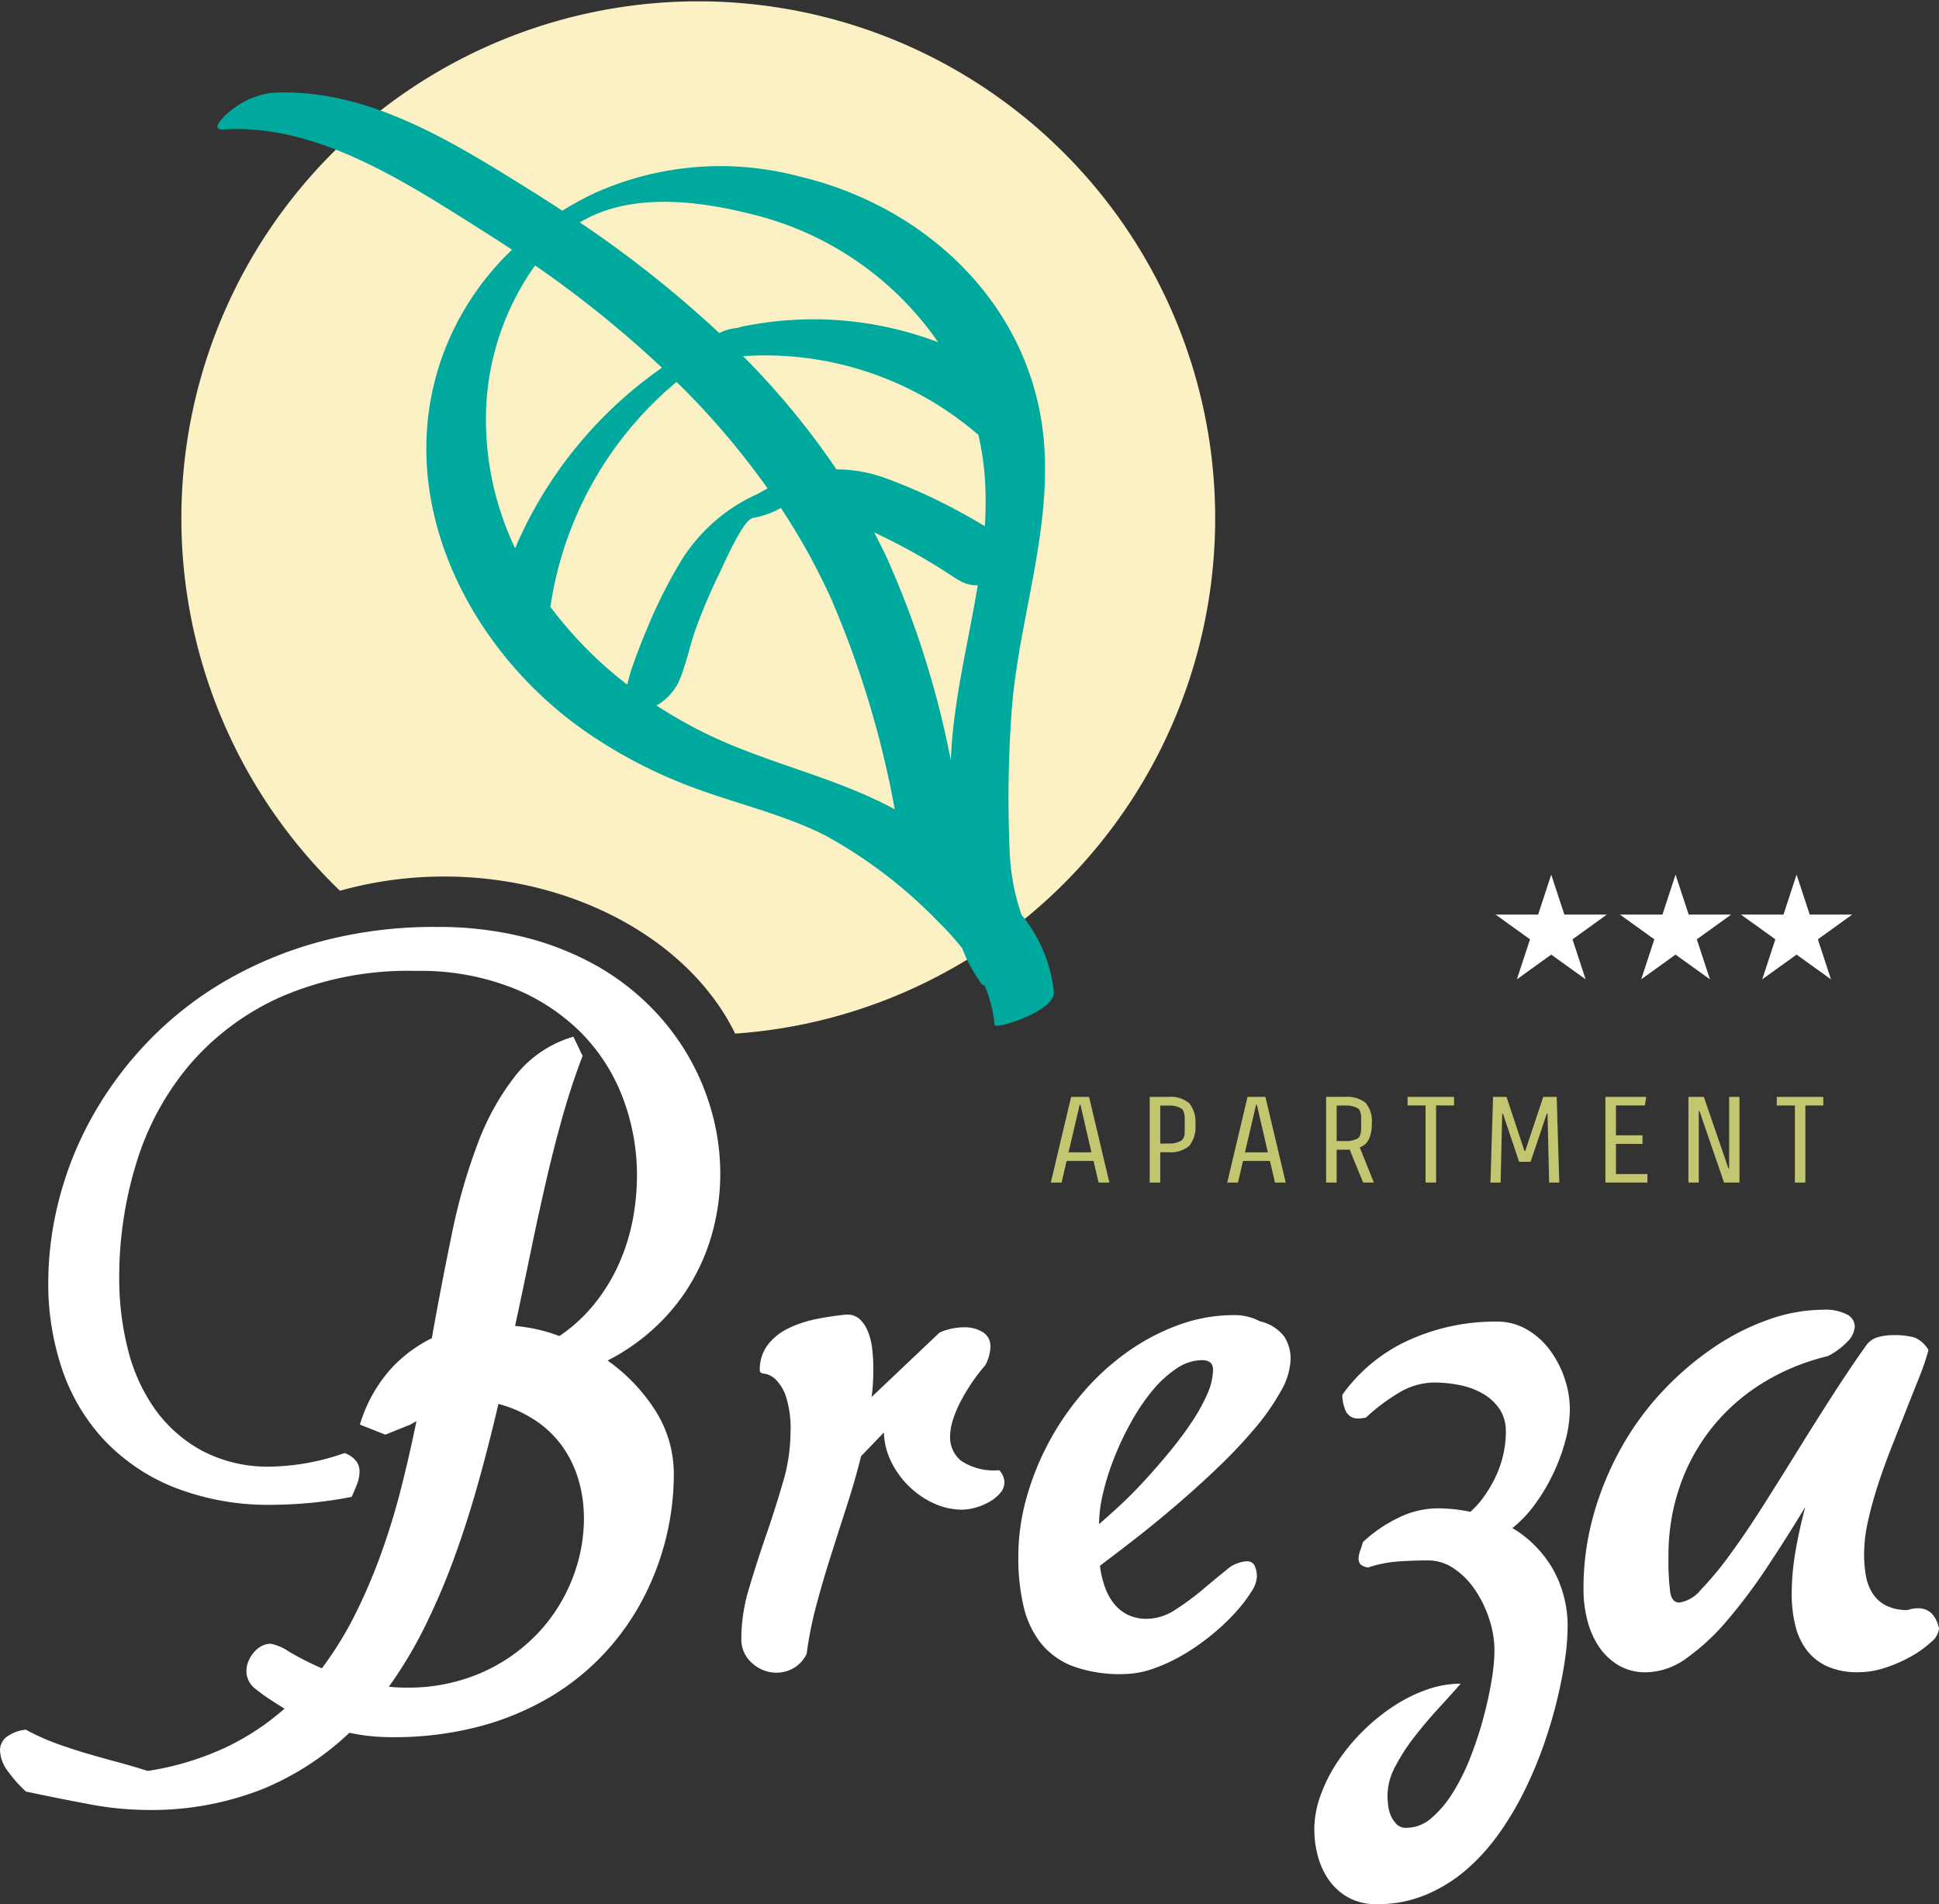 <svg xmlns="http://www.w3.org/2000/svg" width="149.999" height="147.315" viewBox="0 0 149.999 147.315">
  <rect x="0" y="0" width="149.999" height="147.315" fill="#333333" stroke="none"/>
  <g id="logo-footer" transform="translate(0.317 0.016)">
    <path id="Path_43" data-name="Path 43" d="M1.673-10.345H.84l1.572-6.63H3.8l1.572,6.63H4.534l-.388-1.676H2.062Zm2.311-2.339-.852-3.684H3.075l-.862,3.684Zm4.508-4.29h1.43a2.237,2.237,0,0,1,1.62.483,2.3,2.3,0,0,1,.483,1.657,2.3,2.3,0,0,1-.483,1.657,2.237,2.237,0,0,1-1.62.483H9.307v2.349H8.493ZM11.2-14.607v-.455q0-.284-.009-.421a1.4,1.4,0,0,0-.071-.327.492.492,0,0,0-.194-.275,1.859,1.859,0,0,0-.994-.218H9.307v2.936h.625a1.859,1.859,0,0,0,.994-.218.726.726,0,0,0,.265-.606Q11.2-14.322,11.2-14.607Zm4.12,4.262h-.833l1.572-6.63h1.383l1.572,6.63h-.833l-.388-1.676H15.71Zm2.311-2.339-.852-3.684h-.057l-.862,3.684Zm5.938-.2h-.616v2.538h-.815v-6.63h1.43a2.314,2.314,0,0,1,1.62.459,2.133,2.133,0,0,1,.483,1.586,2.8,2.8,0,0,1-.223,1.227,1.278,1.278,0,0,1-.706.639l1.089,2.718H25L23.958-12.9q-.122.012-.387.012Zm1.279-1.837v-.417q0-.265-.009-.393a1.271,1.271,0,0,0-.071-.308.49.49,0,0,0-.194-.265,1.972,1.972,0,0,0-.994-.2h-.625v2.747h.625a1.972,1.972,0,0,0,.994-.2.49.49,0,0,0,.194-.265,1.271,1.271,0,0,0,.071-.308q.01-.125.01-.39Zm3.59-1.591v-.663h3.6v.663H30.646v5.967h-.815v-5.967Zm9.519,4.357h-.89l-1.25-3.722H35.76l-.123,5.332h-.786l.2-6.63h1.042l1.392,4.186h.057l1.392-4.186h1.042l.2,6.63H39.39l-.123-5.332H39.21Zm5.787,1.61v-6.63H46.9l-.1.663H44.559V-14h2.055v.663H44.559v2.33h2.434v.663Zm6.421-6.63h1.193l1.9,5.531h.057v-5.531h.8v6.63H52.922l-1.9-5.531h-.057v5.531h-.8ZM57-16.311v-.663h3.6v.663H59.211v5.967H58.4v-5.967Z" transform="translate(80.132 101.817)" fill="#c2c671"/>
    <path id="Path_44" data-name="Path 44" d="M42.874,79.945h0c-3.549-7.267-12.582-12.15-22.479-12.15a29.926,29.926,0,0,0-8.092,1.1,39.987,39.987,0,1,1,45.146,7.169,39.673,39.673,0,0,1-14.571,3.882Z" transform="translate(13.679)" fill="#fbf1c5"/>
    <path id="Path_45" data-name="Path 45" d="M65.369,68.283c-7.26.587-14.267-3.918-20.243-7.54q-1.113-.675-2.209-1.376a21.565,21.565,0,0,0,4.776-7.092c4.646-11.31-1.481-23.59-11.066-30.042a37.547,37.547,0,0,0-8.465-4.227c-3.4-1.2-6.974-1.939-10.238-3.507a36.607,36.607,0,0,1-8.907-6.56A20.63,20.63,0,0,1,7.144,5.93a11.4,11.4,0,0,0-1.52-2.694.459.459,0,0,0-.259-.158A9.859,9.859,0,0,1,4.551.063C4.51-.333-.148,1.212,0,2.688A11.264,11.264,0,0,0,2.612,8.614a17.264,17.264,0,0,1,1.015,5.1A94.075,94.075,0,0,1,3.677,23.8C3.389,30.733.965,37.542,1.451,44.5,2.2,55.3,10.577,63.183,20.77,65.419A23.738,23.738,0,0,0,36.6,63.861a24.718,24.718,0,0,0,2.479-1.408q1.195.754,2.4,1.482c6.109,3.656,12.928,7.832,20.317,7.235a6.406,6.406,0,0,0,3.238-1.576C65.359,69.325,66.5,68.192,65.369,68.283ZM41.11,58.183a84.182,84.182,0,0,1-9.95-7.741A32.645,32.645,0,0,0,42.274,36.284,23.1,23.1,0,0,1,44.7,46,20.462,20.462,0,0,1,41.11,58.183ZM6.6,45.7a21.6,21.6,0,0,1-.534-3.035,27.289,27.289,0,0,1-.092-4.044c.576.333,1.157.658,1.748.966a42.143,42.143,0,0,0,5.972,2.606,11.06,11.06,0,0,0,3.832.622A60.622,60.622,0,0,0,24.9,51.448,25.184,25.184,0,0,1,6.731,45.783.624.624,0,0,0,6.6,45.7ZM8.277,20.81c0-.112.008-.226.012-.34a71.38,71.38,0,0,0,5.226,15.58c.322.657.661,1.3,1.011,1.944-.439-.2-.876-.4-1.308-.609A47.258,47.258,0,0,1,9.056,35.11c-1.019-.625-1.606-1.117-2.616-1.072C7.088,29.628,8.141,25.219,8.277,20.81Zm31.2,11a.673.673,0,0,0-.028.115,27.932,27.932,0,0,1-9.434,17.438c-.274-.261-.553-.517-.823-.782a60.9,60.9,0,0,1-6.364-7.329q.36-.2.721-.423a13.4,13.4,0,0,0,5.776-5.142,37.8,37.8,0,0,0,2.641-5.464q.615-1.523,1.125-3.086c.127-.392.225-.822.327-1.257a31.309,31.309,0,0,1,6.059,5.929ZM25.208,21.324a35.126,35.126,0,0,1,5.917,2.986,4.234,4.234,0,0,0-1.644,1.774c-.593,1.344-.828,2.9-1.316,4.294a46.962,46.962,0,0,1-1.792,4.391c-.314.672-1.709,4.053-2.462,4.183a6.552,6.552,0,0,0-2.139.805,50.935,50.935,0,0,1-4.03-7A75.322,75.322,0,0,1,12.557,16.6C16.555,18.677,20.9,19.643,25.208,21.324Zm-.861,41.1A24.6,24.6,0,0,1,9.826,52.783a27.136,27.136,0,0,0,15.074.974,5.033,5.033,0,0,0,.5-.14,3.631,3.631,0,0,0,1.371-.415A87.046,87.046,0,0,0,37.707,61.57c-3.838,2.419-9.122,1.857-13.36.85Z" transform="translate(81.166 79.411) rotate(-179)" fill="#00a99d"/>
    <path id="Path_46" data-name="Path 46" d="M42.923-136.123q-.848,2.2-1.543,4.663t-1.306,5.121q-.61,2.662-1.187,5.46T37.7-115.232a12.688,12.688,0,0,1,3.425.78,12.356,12.356,0,0,0,2.73-2.51,14.168,14.168,0,0,0,1.865-3.052,15.417,15.417,0,0,0,1.068-3.374,18.374,18.374,0,0,0,.339-3.51,16.817,16.817,0,0,0-1.051-5.867,14.421,14.421,0,0,0-3.171-5.053,15.6,15.6,0,0,0-5.341-3.544,19.509,19.509,0,0,0-7.529-1.34,24.838,24.838,0,0,0-10.428,2,20.035,20.035,0,0,0-7.139,5.324,21.489,21.489,0,0,0-4.087,7.6,30.006,30.006,0,0,0-1.306,8.818,22.312,22.312,0,0,0,.678,5.562,13.67,13.67,0,0,0,2.12,4.646,10.775,10.775,0,0,0,3.663,3.2,10.912,10.912,0,0,0,5.274,1.2,17.99,17.99,0,0,0,5.7-1.051,2.058,2.058,0,0,1,.9.627,1.339,1.339,0,0,1,.254.8,2.713,2.713,0,0,1-.187.967q-.187.492-.424,1a32.9,32.9,0,0,1-6.037.61,19.953,19.953,0,0,1-7.8-1.39,15.158,15.158,0,0,1-5.426-3.747A15.178,15.178,0,0,1,2.619-112a20.616,20.616,0,0,1-1.034-6.562,25.893,25.893,0,0,1,.882-6.63,26.785,26.785,0,0,1,2.611-6.393,28.434,28.434,0,0,1,4.273-5.7,27.377,27.377,0,0,1,5.884-4.612,30.309,30.309,0,0,1,7.444-3.086,33.947,33.947,0,0,1,8.953-1.119,27.312,27.312,0,0,1,6.664.763,22.673,22.673,0,0,1,5.46,2.1,19.258,19.258,0,0,1,4.273,3.171,18.7,18.7,0,0,1,3.069,3.951,18.568,18.568,0,0,1,1.848,4.443,17.815,17.815,0,0,1,.626,4.67,17.229,17.229,0,0,1-.543,4.288,15.836,15.836,0,0,1-1.628,4,15.529,15.529,0,0,1-2.73,3.459,16.193,16.193,0,0,1-3.815,2.7,13.853,13.853,0,0,1,3.68,3.849,9.1,9.1,0,0,1,1.441,5,20.568,20.568,0,0,1-.56,4.7,20.87,20.87,0,0,1-1.7,4.646A19.419,19.419,0,0,1,44.8-90.119a18.945,18.945,0,0,1-4.2,3.476,21.5,21.5,0,0,1-5.528,2.357,25.822,25.822,0,0,1-6.935.865,16.031,16.031,0,0,1-1.662-.085,14.637,14.637,0,0,1-1.594-.254,21.779,21.779,0,0,1-6.766,4.375,23.418,23.418,0,0,1-9,1.594,24.414,24.414,0,0,1-4.426-.458q-2.459-.458-4.833-.967a10.057,10.057,0,0,1-1.374-1.543,2.837,2.837,0,0,1-.63-1.641,1.321,1.321,0,0,1,.458-1A2.949,2.949,0,0,1-.148-84a16.976,16.976,0,0,0,2.272,1.034q1.153.424,2.357.78t2.408.678q1.2.322,2.391.7a22.285,22.285,0,0,0,5.92-1.766,19.544,19.544,0,0,0,4.663-3.052q-.61-.373-1.2-.763a13.532,13.532,0,0,1-1.17-.865,1.711,1.711,0,0,1-.577-1.289,1.957,1.957,0,0,1,.153-.746,2.577,2.577,0,0,1,.407-.678,2.06,2.06,0,0,1,.593-.492,1.523,1.523,0,0,1,.746-.187,3.947,3.947,0,0,1,1.424.627,23.153,23.153,0,0,0,2.51,1.272,26.833,26.833,0,0,0,2.577-4.171,43.46,43.46,0,0,0,2-4.68q.882-2.442,1.543-5.036t1.2-5.24l-.475.271-1.933.78-1.967-.78a11.334,11.334,0,0,1,2.272-4.171,10.545,10.545,0,0,1,3.29-2.51q.744-4.17,1.544-8.036a44.833,44.833,0,0,1,2-7,19.607,19.607,0,0,1,2.95-5.307,8.855,8.855,0,0,1,4.46-2.984Zm.1,35.745a10.5,10.5,0,0,0-.39-2.849,8.679,8.679,0,0,0-1.187-2.56,8.042,8.042,0,0,0-2.052-2.052A9.533,9.533,0,0,0,36.41-109.2q-.712,3.052-1.543,6.037T33.02-97.377a53.005,53.005,0,0,1-2.272,5.341,33.3,33.3,0,0,1-2.815,4.714q.339.034.661.051t.661.017a14.178,14.178,0,0,0,5.765-1.119,13.436,13.436,0,0,0,4.324-2.967,13.027,13.027,0,0,0,2.73-4.205,12.823,12.823,0,0,0,.951-4.833Zm14.89,11.971a2.8,2.8,0,0,1-1.865-.729,2.442,2.442,0,0,1-.848-1.95,13.47,13.47,0,0,1,.593-3.832q.593-2,1.306-4.07t1.306-4.1a13.816,13.816,0,0,0,.6-3.869,8.189,8.189,0,0,0-.373-2.883,3.327,3.327,0,0,0-.814-1.289,1.531,1.531,0,0,0-.814-.407q-.373-.034-.373-.237a3.163,3.163,0,0,1,.627-2.018,4.5,4.5,0,0,1,1.611-1.272,9.058,9.058,0,0,1,2.17-.712,21.854,21.854,0,0,1,2.306-.339,1.434,1.434,0,0,1,1.034.373,2.7,2.7,0,0,1,.627.967,5.171,5.171,0,0,1,.322,1.34,13.2,13.2,0,0,1,.085,1.492q0,.61-.034,1.17t-.1,1.034l5.257-4.985a4.787,4.787,0,0,1,1.9-.407,2.655,2.655,0,0,1,1.441.373,1.266,1.266,0,0,1,.593,1.153,3.279,3.279,0,0,1-.407,1.424,13,13,0,0,0-.983,1.272,15.428,15.428,0,0,0-.865,1.424,9,9,0,0,0-.627,1.458,4.444,4.444,0,0,0-.237,1.374,2.332,2.332,0,0,0,.848,1.848,4.576,4.576,0,0,0,2.95.729,1.434,1.434,0,0,1,.407.916,1.287,1.287,0,0,1-.339.865,3.2,3.2,0,0,1-.848.678,4.63,4.63,0,0,1-1.068.441,3.849,3.849,0,0,1-1,.153,5.255,5.255,0,0,1-2.222-.492,6.754,6.754,0,0,1-1.915-1.323,6.913,6.913,0,0,1-1.374-1.9,5.4,5.4,0,0,1-.56-2.255l-1.764,1.831q-.475,1.9-1.1,3.832t-1.238,3.866Q61.513-95.53,61-93.614a29.277,29.277,0,0,0-.746,3.747,2.568,2.568,0,0,1-1.034,1.119,2.71,2.71,0,0,1-1.311.341Zm39.781-24.282a5.322,5.322,0,0,1-.763,2.51,17.964,17.964,0,0,1-2.018,2.883,38.224,38.224,0,0,1-2.832,3q-1.577,1.509-3.222,2.917t-3.188,2.611q-1.543,1.2-2.73,2.086a7.832,7.832,0,0,0,.356,1.56,4.6,4.6,0,0,0,.678,1.306,3.176,3.176,0,0,0,1.068.9,3.234,3.234,0,0,0,1.526.339,4.046,4.046,0,0,0,2.2-.7A19.508,19.508,0,0,0,90.843-94.8q.983-.831,1.848-1.526a2.62,2.62,0,0,1,1.577-.7.652.652,0,0,1,.644.339,2.068,2.068,0,0,1,.17.916,2.382,2.382,0,0,1-.441,1.119A11.14,11.14,0,0,1,93.454-93.1a16.95,16.95,0,0,1-1.764,1.679,17.494,17.494,0,0,1-2.17,1.543,13.2,13.2,0,0,1-2.391,1.136A7.2,7.2,0,0,1,84.7-88.3a10.529,10.529,0,0,1-3.849-.61,5.832,5.832,0,0,1-2.476-1.78,7.235,7.235,0,0,1-1.34-2.849,16.416,16.416,0,0,1-.407-3.849,16.823,16.823,0,0,1,.627-4.527A21.138,21.138,0,0,1,79-106.256a21.2,21.2,0,0,1,2.679-3.883,19.115,19.115,0,0,1,3.408-3.1,16.794,16.794,0,0,1,3.934-2.069,12.393,12.393,0,0,1,4.29-.763,4.153,4.153,0,0,1,2,.475,3.277,3.277,0,0,1,1.9,1.2,3.176,3.176,0,0,1,.48,1.707Zm-6.851.1a3.567,3.567,0,0,0-1.967.644,8.495,8.495,0,0,0-1.848,1.679,15.773,15.773,0,0,0-1.628,2.391,22.868,22.868,0,0,0-1.323,2.764,19.99,19.99,0,0,0-.882,2.764,10.676,10.676,0,0,0-.322,2.442q.678-.577,1.611-1.441t1.9-1.916q.967-1.051,1.916-2.2t1.713-2.289a13.934,13.934,0,0,0,1.221-2.187,4.823,4.823,0,0,0,.458-1.9q0-.749-.849-.749Zm8.682,36.322A7.837,7.837,0,0,1,100-78.894a11.884,11.884,0,0,1,1.306-2.594,15.194,15.194,0,0,1,1.933-2.357,15.194,15.194,0,0,1,2.357-1.933,11.883,11.883,0,0,1,2.594-1.306,7.928,7.928,0,0,1,2.662-.475q-.712.814-1.679,1.865t-1.865,2.2a15.311,15.311,0,0,0-1.509,2.323,4.816,4.816,0,0,0-.61,2.221,7.137,7.137,0,0,0,.051.814,2.7,2.7,0,0,0,.22.814,2.172,2.172,0,0,0,.441.644,1.008,1.008,0,0,0,.746.271,2.954,2.954,0,0,0,1.95-.763,8.442,8.442,0,0,0,1.662-1.984,16.361,16.361,0,0,0,1.357-2.747,29.126,29.126,0,0,0,1-3.052q.407-1.526.627-2.883a14.608,14.608,0,0,0,.22-2.272,7.836,7.836,0,0,0-.407-2.459,8.9,8.9,0,0,0-1.1-2.255,6.1,6.1,0,0,0-1.628-1.645,3.545,3.545,0,0,0-2.018-.627q-1.187,0-2.34.085a9.322,9.322,0,0,0-2.272.458,1.008,1.008,0,0,1-.593-.237.634.634,0,0,1-.153-.441,1.87,1.87,0,0,1,.119-.61q.119-.339.22-.678A10.912,10.912,0,0,1,106-100.378a6.963,6.963,0,0,1,3.086-.746,12.168,12.168,0,0,1,2.51.271,6.916,6.916,0,0,0,1.034-1.153,9.98,9.98,0,0,0,.882-1.475,8.306,8.306,0,0,0,.61-1.713,7.8,7.8,0,0,0,.22-1.831,3.1,3.1,0,0,0-.509-1.814,3.942,3.942,0,0,0-1.323-1.187,5.868,5.868,0,0,0-1.8-.644,10.188,10.188,0,0,0-1.9-.187,5.348,5.348,0,0,0-2.8.831,14.856,14.856,0,0,0-2.493,1.882q-.17.034-.288.051a1.8,1.8,0,0,1-.254.017,1.015,1.015,0,0,1-.983-.509,3.085,3.085,0,0,1-.3-1.323,12.825,12.825,0,0,1,5.172-4.239,16.171,16.171,0,0,1,6.766-1.424,4.575,4.575,0,0,1,2.34.61,5.855,5.855,0,0,1,1.78,1.594,7.887,7.887,0,0,1,1.136,2.187,7.431,7.431,0,0,1,.407,2.391,9.491,9.491,0,0,1-.339,2.408,14.68,14.68,0,0,1-.933,2.544,14.746,14.746,0,0,1-1.407,2.374,9.316,9.316,0,0,1-1.764,1.865,8.822,8.822,0,0,1,3.1,3.12,8.988,8.988,0,0,1,1.17,4.68,17.414,17.414,0,0,1-.187,2.255q-.187,1.374-.577,3.035t-1.017,3.493a32,32,0,0,1-1.492,3.612,24.278,24.278,0,0,1-2,3.391A15.719,15.719,0,0,1,111.3-73.18a11.681,11.681,0,0,1-3.137,1.95,9.592,9.592,0,0,1-3.764.729,4.447,4.447,0,0,1-2.323-.56,4.574,4.574,0,0,1-1.492-1.407,6,6,0,0,1-.814-1.865,7.976,7.976,0,0,1-.243-1.933Zm36.932-18.279a19.251,19.251,0,0,1,.288-3.222q.288-1.7.763-3.459-1.458,2.408-2.984,4.7a42.26,42.26,0,0,1-3.069,4.087,17.06,17.06,0,0,1-3.12,2.9,5.457,5.457,0,0,1-3.137,1.1,4.081,4.081,0,0,1-2.17-.56,4.766,4.766,0,0,1-1.509-1.458,6.591,6.591,0,0,1-.882-2.052,9.613,9.613,0,0,1-.288-2.34,21.033,21.033,0,0,1,.831-5.952,23.87,23.87,0,0,1,2.221-5.24,22.229,22.229,0,0,1,3.256-4.341,23.358,23.358,0,0,1,3.917-3.29,18.328,18.328,0,0,1,4.188-2.086,12.69,12.69,0,0,1,4.1-.729,3.647,3.647,0,0,1,1.882.373,1.076,1.076,0,0,1,.593.916,1.793,1.793,0,0,1-.543,1.153,5.587,5.587,0,0,1-1.56,1.153,17.113,17.113,0,0,0-4.934,2.018,15.326,15.326,0,0,0-3.9,3.374,15.15,15.15,0,0,0-2.56,4.561,16.351,16.351,0,0,0-.916,5.545,18.963,18.963,0,0,0,.136,2.781q.136.78.712.78a2.721,2.721,0,0,0,1.679-1.017,24.89,24.89,0,0,0,2.221-2.679q1.221-1.662,2.577-3.8t2.73-4.358q1.374-2.221,2.73-4.324t2.544-3.764a1.645,1.645,0,0,1,.882-.593,4.241,4.241,0,0,1,1.153-.153,5.659,5.659,0,0,1,1.679.187,2.215,2.215,0,0,1,1.068.967,17.8,17.8,0,0,1-.712,2.1q-.475,1.187-1.017,2.56l-1.119,2.832q-.577,1.458-1.051,2.917t-.78,2.832a11.843,11.843,0,0,0-.3,2.56,9.489,9.489,0,0,0,.136,1.628,3.765,3.765,0,0,0,.509,1.374,2.711,2.711,0,0,0,1.034.95,3.6,3.6,0,0,0,1.713.356,2.265,2.265,0,0,1,.78-.136q1.255,0,1.628,1.56a1.572,1.572,0,0,1-.61,1.051,8.057,8.057,0,0,1-1.526,1.1,10.717,10.717,0,0,1-2,.882,6.635,6.635,0,0,1-2.069.356A5.775,5.775,0,0,1,139.2-88.9a4.131,4.131,0,0,1-1.594-1.272,5.235,5.235,0,0,1-.882-1.933,10.355,10.355,0,0,1-.267-2.44Z" transform="translate(1.831 217.797)" fill="#fff"/>
    <g id="Group_10" data-name="Group 10" transform="translate(115.384 67.648)">
      <path id="Path_42" data-name="Path 42" d="M4.3,0,5.318,3.093H8.6L5.946,5.005,6.961,8.1,4.3,6.187,1.643,8.1,2.659,5.005,0,3.093H3.287Z" transform="translate(0 0)" fill="#fff"/>
      <path id="Path_41" data-name="Path 41" d="M4.3,0,5.318,3.093H8.6L5.946,5.005,6.961,8.1,4.3,6.187,1.643,8.1,2.659,5.005,0,3.093H3.287Z" transform="translate(9.617 0)" fill="#fff"/>
      <path id="Path_40" data-name="Path 40" d="M4.3,0,5.318,3.093H8.6L5.946,5.005,6.961,8.1,4.3,6.187,1.643,8.1,2.659,5.005,0,3.093H3.287Z" transform="translate(18.98 0)" fill="#fff"/>
    </g>
  </g>
</svg>
